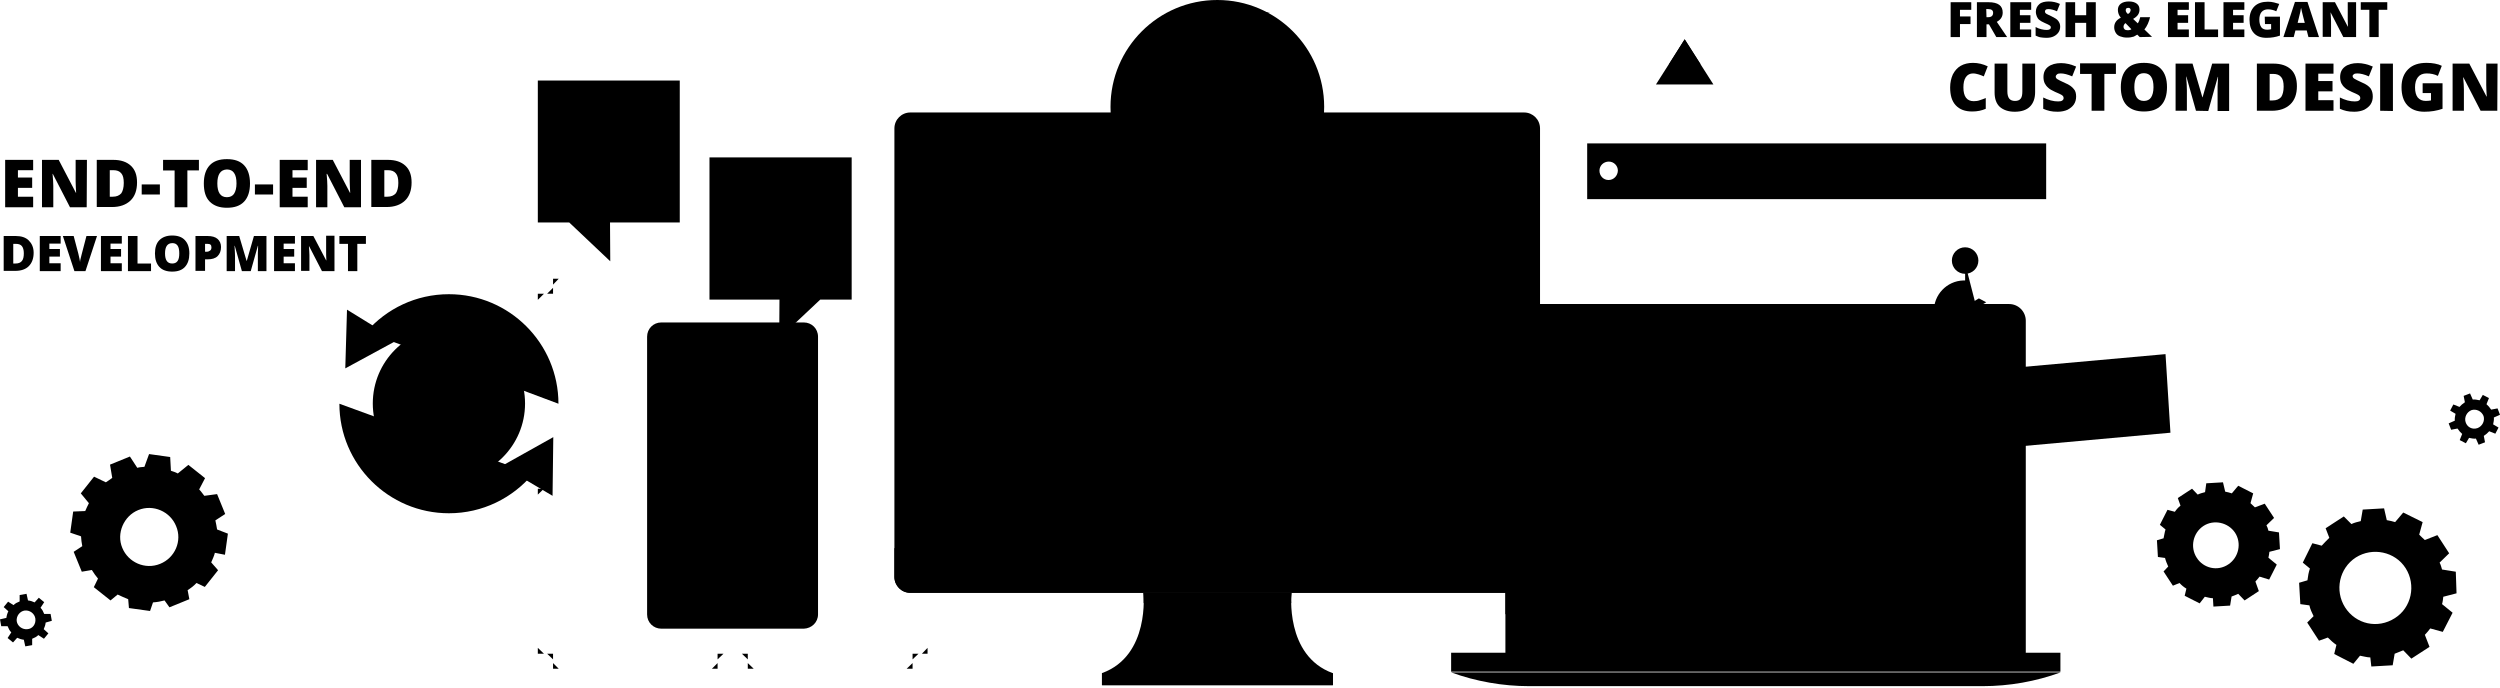 <?xml version="1.0" encoding="utf-8"?>
<!-- Generator: Adobe Illustrator 21.1.0, SVG Export Plug-In . SVG Version: 6.00 Build 0)  -->
<svg xmlns="http://www.w3.org/2000/svg" xmlns:xlink="http://www.w3.org/1999/xlink" version="1.1" id="design" x="0px" y="0px" viewBox="0 0 1018 280" style="enable-background:new 0 0 1018 280;" xml:space="preserve">

<g>
	<g>
		<g>
			<path d="M901.3,247l6.8-0.4l0.6-3.7c0.9-0.3,1.8-0.7,2.7-1.1l2.6,2.7l5.8-3.8l-1.4-3.9c0.6-0.7,1.2-1.3,1.7-2     l3.9,1.2l3.1-6.1l-3.4-2.8c0.2-0.8,0.3-1.6,0.4-2.4l4.3-1.1l-0.4-6.8l-4.3-0.7c-0.2-0.8-0.4-1.5-0.8-2.2l3.1-3l-3.8-5.8l-4,1.5     c-0.6-0.6-1.2-1.1-1.8-1.7l1.1-4l-6.1-3.1l-2.6,3.1c-0.9-0.3-1.7-0.5-2.7-0.7l-0.9-3.8l-6.8,0.4l-0.5,3.6c-1,0.3-2,0.5-3,1     l-2.3-2.4l-5.8,3.8l1.1,3.1c-0.9,0.7-1.7,1.6-2.3,2.5l-3-0.8l-3.1,6.1l2.3,1.9c-0.4,1.2-0.5,2.4-0.8,3.6l-2.7,0.8l0.4,6.8     l2.9,0.4c0.3,1.2,0.8,2.4,1.3,3.5l-1.9,2l3.8,5.8l2.7-1.1c0.8,0.9,1.8,1.7,2.8,2.3l-0.7,2.9l6.1,3.1l2.1-2.7     c1,0.2,2.2,0.6,3.3,0.6L901.3,247z M894.5,227.1c-2.8-4.3-1.5-10.1,2.7-12.9c4.2-2.8,10.1-1.5,12.9,2.7     c2.8,4.3,1.5,10.1-2.7,12.9C903,232.8,897.2,231.4,894.5,227.1z"/>
			<path d="M914.5,214.2c-4.4-6.7-13.3-8.7-20.1-4.3c-6.7,4.4-8.7,13.3-4.3,20.1c4.4,6.7,13.3,8.7,20.1,4.3     C916.9,229.9,918.9,220.9,914.5,214.2z M892.7,228.2c-3.4-5.3-1.9-12.4,3.3-15.7c5.3-3.4,12.4-1.9,15.8,3.4     c3.4,5.3,1.9,12.4-3.5,15.8C903.2,235.2,896.1,233.6,892.7,228.2z"/>
		</g>
		<g>
			<path d="M965.6,271.4l8.7-0.5l0.8-4.7c1.1-0.4,2.3-0.9,3.5-1.4l3.3,3.4l7.4-4.8l-1.9-4.9c0.8-0.9,1.5-1.6,2.2-2.6     l5.1,1.4l4-7.8l-4.3-3.5c0.3-1,0.4-2.1,0.5-3l5.4-1.4l-0.3-8.8l-5.6-0.9c-0.3-1-0.5-1.9-1-2.8l3.9-3.8l-4.8-7.4l-5.1,2     c-0.8-0.7-1.5-1.4-2.3-2.2l1.4-5.1l-7.9-3.9l-3.3,3.9c-1.1-0.3-2.1-0.6-3.4-0.8l-1.1-4.8l-8.7,0.5l-0.8,4.7     c-1.2,0.3-2.6,0.6-3.8,1.2l-3.1-3.1l-7.4,4.8l1.5,3.9c-1.1,1.1-2.1,2.1-3.1,3.2l-3.8-1l-3.9,7.9l2.9,2.4c-0.5,1.5-0.8,3-1,4.8     l-3.4,1l0.5,8.7l3.7,0.5c0.3,1.5,1,3,1.7,4.4l-2.6,2.6l4.8,7.4l3.6-1.3c1.1,1.1,2.3,2.2,3.5,3l-0.9,3.7l7.8,4l2.7-3.3     c1.3,0.2,2.8,0.7,4.2,0.7L965.6,271.4z M954.9,247.3c-4.3-6.8-2.4-15.9,4.4-20.3c6.8-4.3,16-2.4,20.3,4.4     c4.3,6.8,2.4,16-4.4,20.3C968.2,256.2,959.3,254.2,954.9,247.3z"/>
			<path d="M985,228c-6.3-9.8-19.4-12.5-29.2-6.2s-12.6,19.3-6.3,29s19.3,12.6,29,6.3C988.2,250.7,991.2,237.7,985,228z      M953.1,248.5c-4.9-7.8-2.8-18.1,4.9-23c7.8-4.9,18.1-2.8,23,4.9s2.8,18.1-4.9,23C968.5,258.5,958.2,256.1,953.1,248.5z"/>
		</g>
		<path d="M1009.3,181.1l2.6-1l-0.5-2.6c0.9-0.6,1.6-1.2,2.2-1.9l2.5,1l1.3-2.5l-2.2-1.3c0.2-0.9,0.4-1.9,0.3-2.8    l2.5-1.1l-1-2.6l-2.6,0.5c-0.6-0.9-1.2-1.6-1.9-2.2l1-2.5l-2.5-1.3l-1.3,2.2c-0.9-0.2-1.9-0.4-2.8-0.3l-1.1-2.5l-2.6,1l0.5,2.6    c-0.9,0.6-1.6,1.2-2.2,1.9l-2.5-1l-1.3,2.5l2.2,1.3c-0.2,0.9-0.4,1.9-0.3,2.8l-2.5,1.1l1,2.6l2.6-0.5c0.6,0.9,1.2,1.6,1.9,2.2    l-1,2.5l2.5,1.3l1.3-2.2c0.9,0.2,1.9,0.4,2.8,0.3L1009.3,181.1z M1004,171.9c-0.6-1.9,0.4-4.1,2.4-4.9c1.9-0.6,4.1,0.4,4.9,2.4    c0.6,1.9-0.4,4.1-2.4,4.9C1006.7,175.1,1004.6,173.9,1004,171.9z"/>
	</g>
	<g>
		<g>
			<path d="M91.6,225.9l1.2-8.6l-4.4-1.7c-0.2-1.2-0.4-2.4-0.7-3.7l4-2.6l-3.3-8.1l-5.2,0.7c-0.8-1-1.3-1.8-2.1-2.6     l2.4-4.6l-6.8-5.4l-4.3,3.5c-0.9-0.5-1.9-0.8-2.8-1.1l-0.3-5.6l-8.6-1.2l-1.9,5.2c-1,0.1-1.9,0.1-2.9,0.4l-3-4.6l-8.1,3.3     l0.9,5.4c-0.9,0.7-1.7,1.2-2.6,1.8l-4.8-2.3l-5.4,6.8l3.3,4c-0.5,1-1,2-1.5,3.2l-4.9,0.2l-1.2,8.6l4.4,1.5c0.1,1.3,0.2,2.6,0.5,4     l-3.5,2.3l3.3,8.1l4.1-0.7c0.7,1.2,1.6,2.4,2.5,3.5l-1.7,3.5l6.8,5.4l2.9-2.4c1.4,0.7,2.9,1.3,4.3,1.9l0.3,3.6l8.6,1.2l1.2-3.5     c1.6-0.1,3.2-0.4,4.7-0.8l2,2.8l8.1-3.3l-0.7-3.7c1.3-0.8,2.6-1.8,3.6-2.9l3.4,1.6l5.4-6.8L86,229c0.5-1.2,1.2-2.6,1.5-3.9     L91.6,225.9z M65.2,229.6c-6.1,2.5-13-0.6-15.4-6.5c-2.5-5.9,0.6-13,6.5-15.4c6.1-2.5,13,0.6,15.4,6.5     C74.3,220.3,71.2,227.2,65.2,229.6z"/>
			<path d="M54,201.5c-9.4,3.8-14.1,14.5-10.2,23.9s14.5,14.1,23.9,10.2s14.1-14.5,10.2-23.9S63.4,197.6,54,201.5z      M66.2,232c-7.5,3-15.9-0.7-18.8-8c-3-7.5,0.7-15.9,8-18.9c7.5-3,15.9,0.7,18.8,8.1C77.4,220.6,73.7,229.1,66.2,232z"/>
		</g>
		<path d="M21.1,252.8l-0.5-2.8H18c-0.4-1-0.8-1.8-1.5-2.5l1.5-2.3l-2.2-1.8l-1.7,1.9c-0.8-0.4-1.8-0.7-2.7-0.8    l-0.6-2.7L8,242.3v2.6c-1,0.4-1.8,0.8-2.5,1.5L3.3,245l-1.8,2.2l1.9,1.7c-0.4,0.8-0.7,1.8-0.8,2.7L0,252.2l0.5,2.8h2.6    c0.4,1,0.8,1.8,1.5,2.5l-1.5,2.3l2.2,1.8l1.7-1.9c0.8,0.4,1.8,0.7,2.7,0.8l0.6,2.7l2.8-0.5v-2.6c1-0.4,1.8-0.8,2.5-1.5l2.3,1.5    l1.8-2.2l-1.9-1.7c0.4-0.8,0.7-1.8,0.8-2.7L21.1,252.8z M11.1,256.2c-2,0.2-4-1.2-4.3-3.3c-0.2-2,1.2-4,3.3-4.3    c2-0.2,4,1.2,4.3,3.3C14.7,254.2,13.2,256.1,11.1,256.2z"/>
	</g>
</g>
<g>
	<path d="M13.5,84.4H2.1V65.1h11.4v4.2H7.3v3h5.8v4.2H7.3v3.6h6.2V84.4z"/>
	<path d="M35.3,84.4h-6.8l-7-13.6h-0.1c0.2,2.1,0.3,3.8,0.3,4.9v8.7h-4.6V65.1h6.8l7,13.4H31c-0.1-1.9-0.2-3.5-0.2-4.7   v-8.7h4.6L35.3,84.4L35.3,84.4z"/>
	<path d="M55.8,74.3c0,3.2-0.9,5.7-2.7,7.4s-4.3,2.6-7.5,2.6h-6.2V65.1h6.7c3.1,0,5.5,0.8,7.2,2.4S55.8,71.3,55.8,74.3z    M50.4,74.5c0-1.8-0.3-3.1-1-3.9c-0.7-0.9-1.8-1.3-3.2-1.3h-1.5v10.8h1.2c1.6,0,2.7-0.5,3.5-1.4C50,77.8,50.4,76.4,50.4,74.5z"/>
	<path d="M57.7,79.2v-4.1h7.4v4.1H57.7z"/>
	<path d="M76.3,84.4h-5.2v-15h-4.7v-4.3H81v4.3h-4.7V84.4z"/>
	<path d="M101.8,74.7c0,3.2-0.8,5.7-2.4,7.4s-3.9,2.5-7,2.5c-3,0-5.3-0.8-7-2.5S83,77.9,83,74.7c0-3.2,0.8-5.7,2.4-7.4   c1.6-1.7,3.9-2.5,7-2.5s5.4,0.8,7,2.5S101.8,71.5,101.8,74.7z M88.5,74.7c0,3.7,1.3,5.6,3.9,5.6c1.3,0,2.3-0.5,2.9-1.4s1-2.3,1-4.2   c0-1.9-0.3-3.3-1-4.3c-0.6-0.9-1.6-1.4-2.9-1.4C89.8,69.1,88.5,71,88.5,74.7z"/>
	<path d="M103.8,79.2v-4.1h7.4v4.1H103.8z"/>
	<path d="M125.3,84.4h-11.4V65.1h11.4v4.2h-6.2v3h5.8v4.2h-5.8v3.6h6.2V84.4z"/>
	<path d="M147,84.4h-6.8l-7-13.6H133c0.2,2.1,0.3,3.8,0.3,4.9v8.7h-4.6V65.1h6.8l7,13.4h0.1c-0.1-1.9-0.2-3.5-0.2-4.7   v-8.7h4.6L147,84.4L147,84.4z"/>
	<path d="M167.6,74.3c0,3.2-0.9,5.7-2.7,7.4s-4.3,2.6-7.5,2.6h-6.2V65.1h6.7c3.1,0,5.5,0.8,7.2,2.4   S167.6,71.3,167.6,74.3z M162.2,74.5c0-1.8-0.3-3.1-1-3.9c-0.7-0.9-1.8-1.3-3.2-1.3h-1.5v10.8h1.2c1.6,0,2.7-0.5,3.5-1.4   C161.8,77.8,162.2,76.4,162.2,74.5z"/>
	<path d="M13.7,102.9c0,2.4-0.7,4.2-2,5.5s-3.2,1.9-5.5,1.9H1.5V96.1h4.9c2.3,0,4.1,0.6,5.3,1.8S13.7,100.7,13.7,102.9z    M9.7,103.1c0-1.3-0.3-2.3-0.8-2.9s-1.3-0.9-2.4-0.9H5.4v8h0.9c1.2,0,2-0.3,2.6-1S9.7,104.5,9.7,103.1z"/>
	<path d="M24.7,110.4h-8.5V96.1h8.5v3.1h-4.6v2.2h4.3v3.1h-4.3v2.7h4.6C24.7,107.2,24.7,110.4,24.7,110.4z"/>
	<path d="M35.2,96.1h4.3l-4.7,14.3h-4.5l-4.7-14.3H30l1.9,7.2c0.4,1.6,0.6,2.7,0.7,3.4c0-0.5,0.1-1,0.3-1.7   s0.3-1.2,0.4-1.6L35.2,96.1z"/>
	<path d="M49.6,110.4h-8.5V96.1h8.5v3.1H45v2.2h4.3v3.1H45v2.7h4.6V110.4z"/>
	<path d="M52.1,110.4V96.1H56v11.2h5.5v3.1C61.5,110.4,52.1,110.4,52.1,110.4z"/>
	<path d="M77.1,103.2c0,2.4-0.6,4.2-1.8,5.5s-2.9,1.9-5.2,1.9c-2.2,0-4-0.6-5.2-1.9s-1.8-3.1-1.8-5.5s0.6-4.2,1.8-5.4   c1.2-1.2,2.9-1.9,5.2-1.9c2.3,0,4,0.6,5.2,1.9S77.1,100.8,77.1,103.2z M67.2,103.2c0,2.8,1,4.1,2.9,4.1c1,0,1.7-0.3,2.2-1   s0.7-1.7,0.7-3.1s-0.2-2.5-0.7-3.2s-1.2-1-2.1-1C68.2,99,67.2,100.4,67.2,103.2z"/>
	<path d="M90,100.6c0,1.6-0.5,2.8-1.4,3.7s-2.3,1.3-4,1.3h-1.1v4.7h-3.9V96.1h4.9c1.8,0,3.2,0.4,4.1,1.2   S90,99.2,90,100.6z M83.5,102.5h0.7c0.6,0,1-0.2,1.4-0.5s0.5-0.8,0.5-1.3c0-1-0.5-1.4-1.6-1.4h-1V102.5z"/>
	<path d="M98.5,110.4l-2.9-10.3h-0.1c0.1,1.8,0.2,3.1,0.2,4.1v6.2h-3.4V96.1h5.1l3,10.1h0.1l2.9-10.1h5.1v14.3H105v-6.3   c0-0.3,0-0.7,0-1.1s0.1-1.4,0.1-2.9H105l-2.9,10.3H98.5z"/>
	<path d="M120.1,110.4h-8.5V96.1h8.5v3.1h-4.6v2.2h4.3v3.1h-4.3v2.7h4.6V110.4z"/>
	<path d="M136.2,110.4h-5.1l-5.2-10.1h-0.1c0.1,1.6,0.2,2.8,0.2,3.6v6.4h-3.4V96.1h5l5.2,9.9h0.1   c-0.1-1.4-0.1-2.6-0.1-3.5V96h3.4L136.2,110.4L136.2,110.4z"/>
	<path d="M145.6,110.4h-3.9V99.3h-3.5v-3.2H149v3.2h-3.5v11.1H145.6z"/>
</g>
<g>
	<path d="M798.1,15.1h-3.8V0.9h8.4V4h-4.6v2.7h4.3v3.1h-4.3L798.1,15.1L798.1,15.1z"/>
	<path d="M808.9,9.9v5.2H805V0.9h4.7c3.9,0,5.8,1.4,5.8,4.2c0,1.7-0.8,2.9-2.4,3.8l4.2,6.2h-4.4l-3-5.2H808.9z M808.9,7   h0.7c1.3,0,2-0.6,2-1.8c0-1-0.7-1.5-2-1.5h-0.8L808.9,7L808.9,7z"/>
	<path d="M827.1,15.1h-8.5V0.9h8.5V4h-4.6v2.2h4.3v3.1h-4.3V12h4.6V15.1z"/>
	<path d="M838.9,10.8c0,0.9-0.2,1.7-0.7,2.4s-1.1,1.2-1.9,1.6c-0.8,0.4-1.8,0.6-3,0.6c-1,0-1.7-0.1-2.4-0.2   s-1.3-0.4-2-0.7V11c0.7,0.4,1.5,0.7,2.3,0.9s1.5,0.3,2.2,0.3c0.6,0,1-0.1,1.3-0.3s0.4-0.5,0.4-0.8c0-0.2-0.1-0.4-0.2-0.5   s-0.3-0.3-0.5-0.4c-0.2-0.1-0.9-0.5-1.9-0.9c-0.9-0.4-1.6-0.8-2.1-1.2c-0.5-0.4-0.8-0.9-1-1.4S829,5.5,829,4.8   c0-1.3,0.5-2.3,1.4-3.1s2.3-1.1,3.9-1.1c1.5,0,3,0.3,4.5,1l-1.2,3c-1.3-0.6-2.5-0.9-3.5-0.9c-0.5,0-0.9,0.1-1.1,0.3   c-0.2,0.2-0.3,0.4-0.3,0.7c0,0.3,0.1,0.5,0.4,0.8c0.3,0.2,1.1,0.6,2.4,1.2c1.2,0.6,2.1,1.1,2.6,1.8S838.9,9.8,838.9,10.8z"/>
	<path d="M853.4,15.1h-3.9V9.3H845v5.8h-3.9V0.9h3.9v5.3h4.5V0.9h3.9V15.1z"/>
	<path d="M871.3,15.1l-1-1c-0.6,0.4-1.1,0.6-1.4,0.8c-0.4,0.1-0.8,0.2-1.3,0.3s-1,0.1-1.6,0.1c-1,0-1.9-0.2-2.7-0.5   s-1.4-0.8-1.8-1.5s-0.6-1.4-0.6-2.2c0-1.7,0.9-3,2.7-3.9c-0.4-0.5-0.7-0.9-0.9-1.5s-0.3-1.1-0.3-1.7c0-1,0.4-1.9,1.2-2.5   s1.9-0.9,3.3-0.9c1.4,0,2.4,0.3,3.2,0.9s1.1,1.4,1.1,2.5c0,0.7-0.2,1.4-0.6,2c-0.4,0.6-1.1,1.2-2,1.7l1.9,1.8   c0.5-0.7,0.8-1.6,1-2.5h4c-0.2,0.9-0.5,1.8-0.9,2.7s-0.9,1.7-1.4,2.3l3.1,3L871.3,15.1L871.3,15.1z M864.7,10.9   c0,0.4,0.1,0.7,0.4,1s0.7,0.4,1.2,0.4c0.4,0,0.7,0,1-0.1s0.5-0.2,0.6-0.3l-2.4-2.5C865,9.8,864.7,10.3,864.7,10.9z M867.6,4.1   c0-0.3-0.1-0.5-0.3-0.7s-0.4-0.2-0.7-0.2s-0.5,0.1-0.7,0.2s-0.3,0.4-0.3,0.8c0,0.5,0.3,1,0.9,1.5c0.4-0.2,0.7-0.5,0.8-0.7   S867.6,4.4,867.6,4.1z"/>
	<path d="M891.3,15.1h-8.5V0.9h8.5V4h-4.6v2.2h4.3v3.1h-4.3V12h4.6V15.1z"/>
	<path d="M893.8,15.1V0.9h3.9V12h5.5v3.1H893.8z"/>
	<path d="M913.9,15.1h-8.5V0.9h8.5V4h-4.6v2.2h4.3v3.1h-4.3V12h4.6V15.1z"/>
	<path d="M922.2,6.8h6.2v7.7c-1.7,0.6-3.5,0.9-5.5,0.9c-2.2,0-3.9-0.6-5.1-1.9S916,10.4,916,8c0-2.3,0.7-4.1,2-5.4   s3.2-1.9,5.5-1.9c0.9,0,1.7,0.1,2.5,0.3s1.5,0.4,2.1,0.6l-1.2,3c-1-0.5-2.2-0.8-3.4-0.8c-1.1,0-2,0.4-2.6,1.1S920,6.7,920,8   s0.3,2.4,0.8,3.1s1.4,1,2.4,1c0.6,0,1.1-0.1,1.6-0.2V9.8h-2.5L922.2,6.8L922.2,6.8z"/>
	<path d="M940,15.1l-0.7-2.7h-4.6l-0.7,2.7h-4.2l4.7-14.3h5.1l4.7,14.3H940z M938.5,9.3L937.9,7c-0.1-0.5-0.3-1.2-0.5-2   s-0.3-1.4-0.4-1.8c-0.1,0.3-0.2,0.9-0.3,1.6c-0.2,0.8-0.6,2.3-1.1,4.5H938.5z"/>
	<path d="M959.3,15.1h-5.1L949,5l0,0c0.1,1.6,0.2,2.8,0.2,3.6V15h-3.4V0.9h5l5.2,9.9h0.1C956,9.4,956,8.2,956,7.3V0.9   h3.4v14.2H959.3z"/>
	<path d="M968.7,15.1h-3.9V4h-3.5V0.9h10.8V4h-3.5v11.1H968.7z"/>
	<path d="M803.4,29.9c-1.2,0-2.2,0.5-2.9,1.5c-0.7,1-1,2.4-1,4.2c0,3.7,1.4,5.6,4.2,5.6c0.9,0,1.7-0.1,2.5-0.4   s1.6-0.5,2.4-0.9v4.4c-1.6,0.7-3.4,1.1-5.5,1.1c-2.9,0-5.1-0.8-6.7-2.5c-1.6-1.7-2.3-4.1-2.3-7.3c0-2,0.4-3.7,1.1-5.3   c0.8-1.5,1.8-2.7,3.2-3.5s3.1-1.2,5-1.2c2.1,0,4.1,0.5,6,1.4l-1.6,4.1c-0.7-0.3-1.4-0.6-2.1-0.8S804.2,29.9,803.4,29.9z"/>
	<path d="M828.7,25.9v11.6c0,2.5-0.7,4.5-2.1,5.9c-1.4,1.4-3.5,2.1-6.2,2.1c-2.6,0-4.6-0.7-6.1-2   c-1.4-1.3-2.1-3.3-2.1-5.8V25.9h5.2v11.3c0,1.4,0.3,2.4,0.8,3s1.3,0.9,2.3,0.9c1.1,0,1.8-0.3,2.3-0.9c0.5-0.6,0.7-1.6,0.7-3V25.9   H828.7z"/>
	<path d="M845.4,39.3c0,1.2-0.3,2.3-0.9,3.2c-0.6,0.9-1.5,1.6-2.6,2.2c-1.1,0.5-2.5,0.8-4,0.8c-1.3,0-2.4-0.1-3.2-0.3   c-0.9-0.2-1.8-0.5-2.7-0.9v-4.6c1,0.5,2,0.9,3.1,1.2s2.1,0.4,3,0.4c0.8,0,1.3-0.1,1.7-0.4s0.5-0.6,0.5-1c0-0.3-0.1-0.5-0.2-0.7   c-0.1-0.2-0.4-0.4-0.7-0.6c-0.3-0.2-1.2-0.6-2.6-1.2c-1.3-0.6-2.2-1.1-2.8-1.7c-0.6-0.5-1.1-1.2-1.4-1.8c-0.3-0.7-0.5-1.5-0.5-2.5   c0-1.8,0.6-3.2,1.9-4.2s3.1-1.5,5.3-1.5c2,0,4,0.5,6.1,1.4l-1.6,4c-1.8-0.8-3.4-1.2-4.7-1.2c-0.7,0-1.2,0.1-1.5,0.4   s-0.5,0.5-0.5,0.9s0.2,0.7,0.6,1c0.4,0.3,1.5,0.8,3.2,1.6c1.7,0.7,2.8,1.5,3.5,2.4C845.1,36.9,845.4,38,845.4,39.3z"/>
	<path d="M856.9,45.1h-5.2v-15H847v-4.3h14.6v4.3h-4.7L856.9,45.1L856.9,45.1z"/>
	<path d="M882.4,35.5c0,3.2-0.8,5.7-2.4,7.4s-3.9,2.5-7,2.5c-3,0-5.3-0.8-7-2.5c-1.6-1.7-2.4-4.2-2.4-7.4   s0.8-5.7,2.4-7.4c1.6-1.7,3.9-2.5,7-2.5s5.4,0.8,7,2.5S882.4,32.2,882.4,35.5z M869.1,35.5c0,3.7,1.3,5.6,3.9,5.6   c1.3,0,2.3-0.5,2.9-1.4c0.6-0.9,1-2.3,1-4.2s-0.3-3.3-1-4.3c-0.6-0.9-1.6-1.4-2.9-1.4C870.4,29.8,869.1,31.7,869.1,35.5z"/>
	<path d="M894.2,45.1l-3.9-13.9h-0.1c0.2,2.4,0.3,4.2,0.3,5.5v8.4h-4.6V25.9h6.9l4,13.7h0.1l3.9-13.7h6.9v19.3H903v-8.5   c0-0.4,0-0.9,0-1.5c0-0.5,0.1-1.9,0.2-3.9h-0.1l-3.9,13.9L894.2,45.1L894.2,45.1z"/>
	<path d="M935.3,35.1c0,3.2-0.9,5.7-2.7,7.4s-4.3,2.6-7.5,2.6H919V25.9h6.7c3.1,0,5.5,0.8,7.2,2.4   C934.5,29.8,935.3,32.1,935.3,35.1z M929.9,35.3c0-1.8-0.3-3.1-1-3.9c-0.7-0.9-1.8-1.3-3.2-1.3h-1.5v10.8h1.2   c1.6,0,2.7-0.5,3.5-1.4C929.5,38.6,929.9,37.2,929.9,35.3z"/>
	<path d="M950.2,45.1h-11.4V25.9h11.4V30H944v3h5.8v4.2H944v3.6h6.2V45.1z"/>
	<path d="M966.2,39.3c0,1.2-0.3,2.3-0.9,3.2c-0.6,0.9-1.5,1.6-2.6,2.2c-1.1,0.5-2.5,0.8-4,0.8c-1.3,0-2.4-0.1-3.2-0.3   c-0.9-0.2-1.8-0.5-2.7-0.9v-4.6c1,0.5,2,0.9,3.1,1.2s2.1,0.4,3,0.4c0.8,0,1.3-0.1,1.7-0.4s0.5-0.6,0.5-1c0-0.3-0.1-0.5-0.2-0.7   c-0.1-0.2-0.4-0.4-0.7-0.6c-0.3-0.2-1.2-0.6-2.6-1.2c-1.3-0.6-2.2-1.1-2.8-1.7c-0.6-0.5-1.1-1.2-1.4-1.8c-0.3-0.7-0.5-1.5-0.5-2.5   c0-1.8,0.6-3.2,1.9-4.2s3.1-1.5,5.3-1.5c2,0,4,0.5,6.1,1.4l-1.6,4c-1.8-0.8-3.4-1.2-4.7-1.2c-0.7,0-1.2,0.1-1.5,0.4   S958,30.6,958,31s0.2,0.7,0.6,1c0.4,0.3,1.5,0.8,3.2,1.6c1.7,0.7,2.8,1.5,3.5,2.4C965.9,36.9,966.2,38,966.2,39.3z"/>
	<path d="M969.2,45.1V25.9h5.2v19.3L969.2,45.1L969.2,45.1z"/>
	<path d="M986.3,33.9h8.3v10.4c-2.3,0.8-4.7,1.2-7.4,1.2c-3,0-5.3-0.9-6.9-2.6c-1.6-1.7-2.4-4.2-2.4-7.4   c0-3.1,0.9-5.5,2.7-7.3s4.3-2.6,7.5-2.6c1.2,0,2.4,0.1,3.4,0.3c1.1,0.2,2,0.5,2.8,0.9l-1.6,4.1c-1.4-0.7-2.9-1-4.6-1   c-1.5,0-2.7,0.5-3.5,1.5c-0.8,1-1.2,2.4-1.2,4.2s0.4,3.2,1.1,4.1c0.8,0.9,1.8,1.4,3.3,1.4c0.8,0,1.5-0.1,2.1-0.2v-3h-3.4v-4H986.3z   "/>
	<path d="M1016.9,45.1h-6.8l-7-13.6h-0.1c0.2,2.1,0.3,3.8,0.3,4.9v8.7h-4.6V25.9h6.8l7,13.4h0.1   c-0.1-1.9-0.2-3.5-0.2-4.7v-8.7h4.6L1016.9,45.1L1016.9,45.1z"/>
</g>
<line x1="63.8" y1="278.5" x2="954.2" y2="278.5"/>
<g>
	<g>
		<line x1="814.8" y1="128.6" x2="863.8" y2="150.7"/>
		<g>
			<rect x="796.9" y="80.9"/>
			<rect x="798.5" y="80.9"/>
			<g>
				<g>
					<g>
						<g>
							<path d="M818.1,272.5H619.8c-3.8,0-6.8-3.1-6.8-6.8V130.6c0-3.8,3.1-6.8,6.8-6.8h198.3c3.8,0,6.8,3.1,6.8,6.8         v135C824.9,269.4,821.9,272.5,818.1,272.5z"/>
							<rect x="621.1" y="132.6"/>
							<rect x="635.5" y="139.6"/>
							<rect x="641.7" y="145.9"/>
							<rect x="711.7" y="147.8"/>
							<rect x="641.7" y="241.1"/>
							<rect x="641.7" y="160.7"/>
							<path d="M733.8,265.8c-1,2-2.9,3.3-5.2,3.3h-27.1c-2.3,0-4.3-1.3-5.2-3.3H590.9v7.7H839v-7.7H733.8z"/>
							<path d="M590.9,273.8L590.9,273.8c10.2,3.7,21,5.6,31.8,5.6h184.6c10.9,0,21.6-1.9,31.8-5.6l0,0H590.9z"/>
							<g>
								<rect x="641.7" y="199.5"/>
								<rect x="683.6" y="229.5"/>
								<rect x="683.6" y="221.1"/>
								<rect x="683.6" y="212.9"/>
								<rect x="683.6" y="199.5"/>
								<g>
									<path d="M641.7,229.3c0,0,5.5-9.4,7.5-6c2,3.5,3.3,5.3,5.5,0s4.2-14.8,8-8.3s4.3,13.9,6.8,11.7           s6.9-2.2,9.6,2.6v4.7h-37.3L641.7,229.3z"/>
									<circle cx="670.3" cy="209.8" r="4.3"/>
								</g>
							</g>
							<g>
								<rect x="726" y="199.5"/>
								<rect x="767.9" y="229.5"/>
								<rect x="767.9" y="221.1"/>
								<rect x="767.9" y="212.9"/>
								<rect x="767.9" y="199.5"/>
								<polygon points="752.9,216.8 745.8,220.9 738.7,225 738.7,216.8 738.7,208.6 745.8,212.7         "/>
							</g>
						</g>
						<path d="M646.3,58.4v22.7h186.9V58.4H646.3z M655,73.3c-2.1,0-3.7-1.7-3.7-3.8c0-2.1,1.7-3.7,3.8-3.7        s3.7,1.7,3.7,3.7C658.7,71.6,657.1,73.3,655,73.3L655,73.3L655,73.3z"/>
						<g>
							<rect x="674.3" y="34.4"/>
							<polygon points="697.7,34.4 674.3,34.4 686,16 686,16        "/>
							<rect x="681.4" y="34.4"/>
							<polygon points="692.5,26.2 686,16 679.6,26.2        "/>
						</g>
						<line x1="721" y1="81.3" x2="721" y2="75.7"/>
						<line x1="733.5" y1="81.3" x2="733.5" y2="75.7"/>
						<line x1="745.9" y1="81.3" x2="745.9" y2="75.7"/>
						<line x1="671.2" y1="81.2" x2="671.2" y2="75.6"/>
						<line x1="708.5" y1="81.3" x2="708.5" y2="75.7"/>
						<line x1="758.4" y1="81.3" x2="758.4" y2="75.7"/>
						<line x1="770.8" y1="81.3" x2="770.8" y2="75.7"/>
						<polygon points="883.8,176.2 732.5,189.9 730.4,157.8 881.8,144.2       "/>
						<g>
							<path d="M881.8,144.2l-52,15.8"/>
							<path d="M830.7,169.8l53,6.3"/>
							<path d="M732.5,189.9l52-15.8"/>
							<path d="M783.6,164.2l-53-6.3"/>
						</g>
						<line x1="783.3" y1="81.2" x2="783.3" y2="75.6"/>
						<line x1="795.7" y1="81.2" x2="795.7" y2="75.6"/>
						<line x1="808.1" y1="81.2" x2="808.1" y2="75.6"/>
						<line x1="820.5" y1="81.2" x2="820.5" y2="75.6"/>
					</g>
					<path d="M623.8,124c-8.5,0-10.8-0.3-10.8,7.6v118.5h6.8c12,0,14.2-1.2,15.4-7.6V124H623.8z"/>
				</g>
				<g>
					<path d="M790.1,157.6l-9.5,11.9l11.9,9.5l2.7-3.4l-8.5-6.8l6.8-8.5L790.1,157.6z"/>
					<path d="M814.8,158l8.5,6.8l-6.8,8.5l3.4,2.7l9.5-11.9l-11.9-9.5L814.8,158z"/>
					<path d="M798.9,174.6l8.3-18.1l3.9,1.9l-8.3,18.1L798.9,174.6z"/>
				</g>
			</g>
			<circle cx="800.2" cy="106.1" r="5.4"/>
			<path d="M807.7,136.4c-2.1,1.7-4.8,2.5-7.5,2.5c-6.8,0.2-12.5-5.2-12.7-12s5.2-12.5,12-12.7c0.2,0,0.5,0,0.7,0v-6.9     "/>
		</g>
		<polyline points="749.3,155.7 805.8,121.5 808.8,123.1   "/>
	</g>
	<g>
		<g>
			<path d="M620.7,241.4h-250c-3.6,0-6.5-2.9-6.5-6.5V52.3c0-3.6,2.9-6.5,6.5-6.5h249.9c3.6,0,6.5,2.9,6.5,6.5v182.5     C627.2,238.3,624.3,241.2,620.7,241.4C620.9,241.4,620.8,241.4,620.7,241.4z"/>
			<rect x="374.8" y="54.9"/>
			<g>
				<rect x="387.5" y="71.9"/>
			</g>
			<path d="M620.7,241.4h-250c-3.6,0-6.5-2.9-6.5-6.5v-11.7h263v11.7C627.3,238.5,624.3,241.4,620.7,241.4     C620.8,241.4,620.8,241.4,620.7,241.4z"/>
			<rect x="472.4" y="143.6"/>
			<rect x="478.1" y="175.7"/>
			<rect x="478.1" y="149.4"/>
			<rect x="514.4" y="81.1"/>
			<rect x="486.7" y="81.1"/>
			<path d="M525.9,241.4h-60.3c0,0,2.8,25.6-16.9,32.7v4.9h94v-4.9C523.1,267,525.9,241.4,525.9,241.4z"/>
			<path d="M525.8,245.6c-0.1-1.4,0-2.9,0.1-4.2h-60.3c0,0,0.1,1.7,0.1,4.2H525.8z"/>
			<path d="M495.8,279h47v-4.9h-94v4.9H495.8z"/>
			<rect x="397.4" y="94.3"/>
			<path d="M492.2,111.4c0,2.9-0.7,5.1-2.1,6.5c-3.6,3-8.8,3-12.4,0c-1.4-1.6-2.2-3.7-2.2-6.6s0.7-5.1,2.2-6.5     c3.6-3,8.8-3,12.4,0C491.6,106.5,492.2,108.6,492.2,111.4z M480.5,111.4c0,3.3,1.1,5,3.4,5c1,0.1,2-0.4,2.6-1.2     c1.1-2.4,1.1-5.2,0-7.6c-0.6-0.8-1.6-1.2-2.6-1.2C481.7,106.5,480.5,108.1,480.5,111.4z"/>
			<path d="M509.9,111.1c0.2,2.5-0.7,4.9-2.4,6.6c-1.8,1.7-4.2,2.5-6.6,2.3h-5.6v-17.1h5.9c2.3-0.2,4.6,0.6,6.3,2.1     C509.2,106.7,510,108.8,509.9,111.1z M505.1,111.3c0.1-1.2-0.2-2.5-0.9-3.5c-0.7-0.8-1.8-1.2-2.8-1.1H500v9.6h1     c1.1,0.1,2.3-0.3,3.1-1.2C504.9,113.9,505.2,112.7,505.1,111.3L505.1,111.3z"/>
			<path d="M523.1,120H513v-17.1h10.1v3.7h-5.6v2.7h5.2v3.7h-5.2v3.2h5.6V120z"/>
			<polygon points="518,177.2 504.8,172.5 509.6,185.6 512,181.8 516.1,185.8 518.2,183.8 514.1,179.7    "/>
			<path d="M514.1,174.1c0.6-3.1-0.4-6.3-2.6-8.5c-3.7-3.7-9.7-3.7-13.5,0c-3.7,3.7-3.7,9.7,0,13.5     c2.3,2.3,5.4,3.2,8.6,2.7"/>
			<path d="M511,173c0.1-1.9-0.5-3.6-1.9-5c-2.4-2.4-6.4-2.4-8.8,0s-2.4,6.4,0,8.8c1.3,1.3,3.1,2,5,1.9"/>
			<path d="M507.6,171.8c-0.1-0.5-0.4-1-0.7-1.3c-1.1-1.1-3-1.2-4.1-0.1c-1.1,1.1-1.2,3-0.1,4.1l0.1,0.1     c0.4,0.4,0.8,0.6,1.3,0.7"/>
			<g>
				<rect x="398.8" y="143.6"/>
				<rect x="545.8" y="143.6"/>
				<rect x="404.5" y="149.4"/>
				<rect x="404.5" y="175.7"/>
				<rect x="551.6" y="175.7"/>
				<rect x="551.6" y="149.4"/>
			</g>
		</g>
		<path d="M468.3,106.5c-1,0-2,0.5-2.6,1.3c-0.7,1.1-1,2.4-0.9,3.7c0,3.3,1.2,5,3.7,5c0.7,0,1.4-0.1,2.2-0.3    c0.7-0.2,1.4-0.5,2.2-0.7v3.9c-1.6,0.6-3.2,0.9-4.9,0.9c-2.2,0.1-4.3-0.7-5.9-2.3c-1.3-1.4-2.1-3.6-2.1-6.5c0-1.7,0.3-3.2,1-4.7    c0.6-1.3,1.7-2.4,2.9-3.1c1.3-0.7,2.9-1.1,4.4-1c1.9,0,3.6,0.4,5.3,1.2l-1.4,3.6c-0.6-0.3-1.2-0.5-1.9-0.7    C469.8,106.6,469.1,106.5,468.3,106.5z"/>
		<path d="M534.8,102.7l-6.4,17.6h-4l6.4-17.6H534.8z"/>
		<path d="M452.8,101.3L442.1,112l10.7,10.7l3.1-3l-7.7-7.7l7.7-7.7L452.8,101.3z"/>
		<path d="M537.9,104.3l7.7,7.7l-7.7,7.7l3.1,3l10.7-10.7L541,101.3L537.9,104.3z"/>
		<rect x="571.4" y="81.1"/>
		<rect x="542.1" y="81.1"/>
		<rect x="399.5" y="80"/>
	</g>
	<g>
		<g>
			<g>
				<path d="M327.3,256h-58c-3.2,0-5.8-2.5-5.8-5.8l0,0V137.1c0-3.2,2.5-5.8,5.8-5.8l0,0h58c3.2,0,5.8,2.5,5.8,5.8l0,0      v113.1C333.1,253.4,330.5,255.9,327.3,256z"/>
				<rect x="269.1" y="141.4"/>
				<circle cx="298.4" cy="245.3" r="4.5"/>
				<path d="M305.7,137.8h-14.3c-0.7,0-1.2-0.5-1.2-1.2v-0.4c0-0.7,0.5-1.2,1.2-1.2h14.3c0.7,0,1.2,0.5,1.2,1.2v0.4      C306.9,137.2,306.4,137.7,305.7,137.8C305.8,137.8,305.7,137.8,305.7,137.8z"/>
				<line x1="274.2" y1="148.7" x2="322.9" y2="148.7"/>
				<line x1="279.9" y1="156.7" x2="290.9" y2="156.7"/>
				<line x1="279.9" y1="164.5" x2="290.9" y2="164.5"/>
				<line x1="279.9" y1="172.4" x2="290.9" y2="172.4"/>
				<line x1="295.7" y1="156.7" x2="303.6" y2="156.7"/>
				<line x1="295.7" y1="164.5" x2="303.6" y2="164.5"/>
				<line x1="295.7" y1="172.4" x2="303.6" y2="172.4"/>
				<line x1="306.9" y1="156.7" x2="309" y2="156.7"/>
				<line x1="306.9" y1="164.5" x2="309" y2="164.5"/>
				<line x1="306.9" y1="172.4" x2="309" y2="172.4"/>
				<line x1="274.6" y1="156.7" x2="276.6" y2="156.7"/>
				<line x1="274.6" y1="164.5" x2="276.6" y2="164.5"/>
				<line x1="274.6" y1="172.4" x2="276.6" y2="172.4"/>
				<line x1="279.9" y1="188.2" x2="297" y2="188.2"/>
				<line x1="301.7" y1="188.2" x2="311.6" y2="188.2"/>
				<line x1="315" y1="188.2" x2="317.1" y2="188.2"/>
				<line x1="302.7" y1="204" x2="322.7" y2="204"/>
				<line x1="274.6" y1="188.2" x2="276.6" y2="188.2"/>
				<line x1="279.9" y1="219.8" x2="297" y2="219.8"/>
				<line x1="274.6" y1="219.8" x2="276.6" y2="219.8"/>
				<line x1="300.2" y1="219.8" x2="302.4" y2="219.8"/>
				<line x1="289" y1="211.9" x2="290.9" y2="211.9"/>
				<line x1="289" y1="196.1" x2="299" y2="196.1"/>
				<line x1="302.7" y1="196.1" x2="322.9" y2="196.1"/>
				<line x1="274.2" y1="180.4" x2="322.7" y2="180.4"/>
				<line x1="274.2" y1="227.8" x2="322.7" y2="227.8"/>
			</g>
			<polyline points="375.4,186.8 377.7,186.8 377.7,184.4    "/>
			<line x1="377.7" y1="181.1" x2="377.7" y2="123.7"/>
			<polyline points="377.7,122.1 377.7,119.6 375.4,119.6    "/>
			<polyline points="374,119.6 371.6,119.6 371.6,117.2    "/>
			<polyline points="371.6,115.9 371.6,113.5 369.2,113.5    "/>
			<line x1="365.9" y1="113.5" x2="308.6" y2="113.5"/>
			<polyline points="306.9,113.5 304.5,113.5 304.5,115.9    "/>
			<polyline points="304.5,117.2 304.5,119.6 302.1,119.6    "/>
			<line x1="300" y1="119.6" x2="295.7" y2="119.6"/>
			<polyline points="294.6,119.6 292.2,119.6 292.2,117.2    "/>
			<polyline points="292.2,115.9 292.2,113.5 289.9,113.5    "/>
			<line x1="286.5" y1="113.5" x2="229.3" y2="113.5"/>
			<polyline points="227.5,113.5 225.2,113.5 225.2,115.9    "/>
			<polyline points="225.2,117.2 225.2,119.6 222.8,119.6    "/>
			<polyline points="221.5,119.6 219,119.6 219,122.1    "/>
			<line x1="219" y1="125.4" x2="219" y2="182.7"/>
			<polyline points="219,184.4 219,186.8 221.5,186.8    "/>
			<polyline points="221.5,199 219,199 219,201.4    "/>
			<line x1="219" y1="204.8" x2="219" y2="262"/>
			<polyline points="219,263.8 219,266.2 221.5,266.2    "/>
			<polyline points="222.8,266.2 225.2,266.2 225.2,268.5    "/>
			<polyline points="225.2,270 225.2,272.3 227.5,272.3    "/>
			<line x1="230.9" y1="272.3" x2="288.1" y2="272.3"/>
			<polyline points="289.9,272.3 292.2,272.3 292.2,270    "/>
			<polyline points="292.2,268.5 292.2,266.2 294.6,266.2    "/>
			<line x1="296.8" y1="266.2" x2="301.1" y2="266.2"/>
			<polyline points="302.1,266.2 304.5,266.2 304.5,268.5    "/>
			<polyline points="304.5,270 304.5,272.3 306.9,272.3    "/>
			<line x1="310.2" y1="272.3" x2="367.6" y2="272.3"/>
			<polyline points="369.2,272.3 371.6,272.3 371.6,270    "/>
			<polyline points="371.6,268.5 371.6,266.2 374,266.2    "/>
			<polyline points="375.4,266.2 377.7,266.2 377.7,263.8    "/>
			<line x1="377.7" y1="260.4" x2="377.7" y2="203"/>
			<polyline points="377.7,201.4 377.7,199 375.4,199    "/>
			<polyline points="374,199 371.6,199 371.6,196.6    "/>
			<line x1="371.6" y1="194.5" x2="371.6" y2="190.3"/>
			<polyline points="371.6,189.1 371.6,186.8 374,186.8    "/>
			<rect x="212.9" y="107.5"/>
			<rect x="212.9" y="266.2"/>
			<rect x="371.6" y="107.5"/>
			<rect x="371.6" y="266.2"/>
			<rect x="371.6" y="186.8"/>
			<rect x="292.2" y="266.2"/>
			<rect x="292.2" y="107.5"/>
		</g>
		<g>
			<g>
				<polygon points="219,90.6 231.8,90.6 248.5,106.4 248.4,90.6 276.8,90.6 276.8,32.8 219,32.8     "/>
				<g>
					<path d="M251.6,73.1c0,3.2-2.6,5.9-5.9,5.9c-3.2,0-5.9-2.6-5.9-5.9s2.6-5.9,5.9-5.9       C248.9,67.2,251.6,69.8,251.6,73.1z"/>
					<path d="M256,61.2c-5-0.7-8.8-5-8.8-10.1c0-1.5,0.3-2.9,0.9-4.1c-0.7-0.2-1.5-0.3-2.3-0.3       c-5.7,0-10.3,4.6-10.3,10.3v4.1c0,2.9-1.3,5.6-3.5,7.5c-0.6,0.5-0.9,1.2-0.9,1.9c0,1.4,1.1,2.6,2.6,2.6h24.2       c1.4,0,2.6-1.1,2.6-2.6c0-0.7-0.3-1.5-0.9-2C257.3,66.7,256,64.1,256,61.2z"/>
					<path d="M264.7,51.1c0,4-3.3,7.3-7.3,7.3s-7.3-3.3-7.3-7.3s3.3-7.3,7.3-7.3C261.5,43.8,264.7,47.1,264.7,51.1z"/>
					<g>
						<path d="M258.7,55H257v-4.5v-0.7V49c-0.3,0.3-0.5,0.5-0.6,0.5l-0.9,0.7l-0.8-1l2.5-2h1.4V55H258.7z"/>
					</g>
				</g>
			</g>
			<g>
				<polygon points="346.8,122 334,122 317.3,137.7 317.4,122 288.9,122 288.9,64.1 346.8,64.1     "/>
				<g>
					<g>
						<g>
							<path d="M340.2,88.6L340.2,88.6c-6-6-13.9-9.3-22.3-9.3s-16.3,3.3-22.3,9.2c-0.1,0.1-0.1,0.2-0.1,0.3         c0,0.1,0.1,0.3,0.1,0.3l3.3,3.3c0.1,0.1,0.2,0.1,0.3,0.1c0.1,0,0.3-0.1,0.3-0.1c4.9-4.9,11.4-7.6,18.3-7.6s13.4,2.7,18.3,7.6         c0.1,0.1,0.2,0.1,0.3,0.1c0.1,0,0.3-0.1,0.3-0.1l3.3-3.3c0.1-0.1,0.1-0.2,0.1-0.3C340.3,88.8,340.2,88.7,340.2,88.6z"/>
							<path d="M317.9,87.9c-6.1,0-11.8,2.4-16.2,6.7c-0.2,0.2-0.2,0.5,0,0.7l3.2,3.2c0.1,0.1,0.2,0.1,0.3,0.1         c0.1,0,0.3-0.1,0.3-0.1c3.3-3.3,7.6-5.1,12.2-5.1s9,1.8,12.2,5.1c0.1,0.1,0.2,0.1,0.3,0.1c0.1,0,0.3-0.1,0.3-0.1l3.2-3.2         c0.1-0.1,0.1-0.2,0.1-0.3s-0.1-0.3-0.1-0.3C329.7,90.3,324,87.9,317.9,87.9z"/>
							<path d="M317.9,96.5c-3.8,0-7.4,1.5-10.1,4.2c-0.1,0.1-0.1,0.2-0.1,0.3c0,0.1,0.1,0.3,0.1,0.3l3.2,3.2         c0.1,0.1,0.2,0.1,0.3,0.1s0.3-0.1,0.3-0.1c1.6-1.6,3.8-2.5,6.1-2.5c2.3,0,4.5,0.9,6.1,2.5c0.1,0.1,0.2,0.1,0.3,0.1         s0.3-0.1,0.3-0.1l3.2-3.2c0.2-0.2,0.2-0.5,0-0.7C325.3,98,321.7,96.5,317.9,96.5z"/>
							<path d="M317.9,105.7c-1.3,0-2.6,0.5-3.5,1.5c-0.2,0.2-0.2,0.5,0,0.7l3.2,3.2c0.1,0.1,0.2,0.1,0.3,0.1         c0.1,0,0.3-0.1,0.3-0.1l3.2-3.2c0.2-0.2,0.2-0.5,0-0.7C320.4,106.2,319.2,105.7,317.9,105.7z"/>
						</g>
					</g>
					<line x1="334.8" y1="77.2" x2="303.2" y2="108.8"/>
				</g>
			</g>
		</g>
	</g>
	<g>
		<circle cx="182.8" cy="164.3" r="31"/>
		<g>
			<g>
				<path d="M216.9,193.1c-8.2,9.7-20.4,15.9-34.1,15.9c-24.6,0-44.6-20-44.6-44.6"/>
				<g>
					<polygon points="204.4,189.7 225.3,178 225,201.9      "/>
				</g>
			</g>
		</g>
		<g>
			<g>
				<path d="M149.2,135.1c8.2-9.4,20.2-15.3,33.6-15.3c24.6,0,44.6,20,44.6,44.6"/>
				<g>
					<polygon points="161.6,138.6 140.6,150 141.3,126.1      "/>
				</g>
			</g>
		</g>
		<g>
			<path d="M172.1,155.9l-8.4,8.4l8.4,8.4l2.4-2.4l-6-6l6-6L172.1,155.9z"/>
			<path d="M191.2,158.3l6,6l-6,6l2.4,2.4l8.4-8.4l-8.4-8.4L191.2,158.3z"/>
			<path d="M177.3,169.8l8-13.4l2.9,1.8l-8,13.4L177.3,169.8z"/>
		</g>
	</g>
	<g>
		<path d="M495.7,87c-24,0-43.5-19.5-43.5-43.5S471.7,0,495.7,0s43.5,19.5,43.5,43.5S519.7,87,495.7,87z"/>
		<circle cx="495.7" cy="43.5" r="38.5"/>
		<path d="M482.4,43.5c0-19.8,15-36.4,34.8-38.4c-1.2-0.1-2.5-0.2-3.7-0.2c-21.3-0.3-38.8,16.7-39.1,38    S491,81.6,512.3,82c0.4,0,0.8,0,1.2,0c1.2,0,2.5,0,3.7-0.2C497.4,79.9,482.4,63.4,482.4,43.5z"/>
		<path d="M537.1,43.5c0-22.9-18.5-41.4-41.4-41.4s-41.4,18.5-41.4,41.4c0,22.7,18.2,41.1,40.9,41.4h0.8    C518.9,84.6,537.1,66.2,537.1,43.5z M460,46.3h13.2c0.2,4.9,0.7,9.6,1.9,14.4c-3.1,0.7-6.2,1.7-9.1,2.8    C462.8,58.3,460.7,52.5,460,46.3L460,46.3z M466.3,23.4c3,1.2,6,2.1,9.1,2.8c-1.1,4.7-1.8,9.5-1.9,14.4h-13.3    C460.7,34.4,462.8,28.5,466.3,23.4z M531.3,40.7H518c-0.2-4.9-0.7-9.6-1.9-14.4c3.1-0.7,6.2-1.7,9.1-2.8    C528.7,28.7,530.8,34.5,531.3,40.7z M512.4,40.7h-13.8V28.4c4-0.1,8-0.5,12-1C511.7,31.7,512.2,36.2,512.4,40.7L512.4,40.7z     M498.6,22.8V8.5c3.8,1.7,7.7,6.4,10.4,13.5C505.5,22.3,502.1,22.6,498.6,22.8z M492.8,8.4v14.4c-3.5-0.2-7.1-0.5-10.4-0.8    C485.1,14.7,489,10.1,492.8,8.4z M492.8,28.4v12.3H479c0.1-4.5,0.7-9,1.9-13.3C484.9,28,488.8,28.4,492.8,28.4z M479,46.4h13.8    v12.3c-4,0.1-8,0.5-12,1C479.8,55.3,479.3,50.9,479,46.4z M492.8,64.3v14.4c-3.8-1.7-7.7-6.4-10.4-13.4    C485.9,64.7,489.4,64.4,492.8,64.3z M498.6,78.7V64.3c3.5,0.2,7.1,0.5,10.4,0.8C506.3,72.3,502.4,77,498.6,78.7z M498.6,58.6V46.4    h13.8c-0.1,4.5-0.7,9-1.9,13.3C506.5,59,502.5,58.6,498.6,58.6z M517.9,46.4h13.2c-0.5,6.2-2.5,12.1-6.1,17.2    c-3-1.2-6-2.1-9.1-2.8C517.3,56,517.9,51.2,517.9,46.4z M521.4,18.8c-2.2,0.8-4.6,1.5-6.9,2.1c-1.1-3.6-2.9-7.2-5.1-10.3    C513.9,12.3,518,15.1,521.4,18.8z M482.1,10.5c-2.1,3.2-3.9,6.6-5.1,10.3c-2.3-0.6-4.7-1.2-7-2.1    C473.4,15.1,477.5,12.3,482.1,10.5z M469.9,68.2c2.2-0.8,4.6-1.5,6.9-2.1c1.1,3.6,2.9,7.2,5.1,10.3    C477.5,74.5,473.4,71.7,469.9,68.2z M509.3,76.5c2.1-3.2,3.9-6.6,5.1-10.3c2.3,0.6,4.7,1.2,6.9,2.1    C518,71.7,513.9,74.5,509.3,76.5L509.3,76.5z"/>
	</g>
</g>
</svg>
